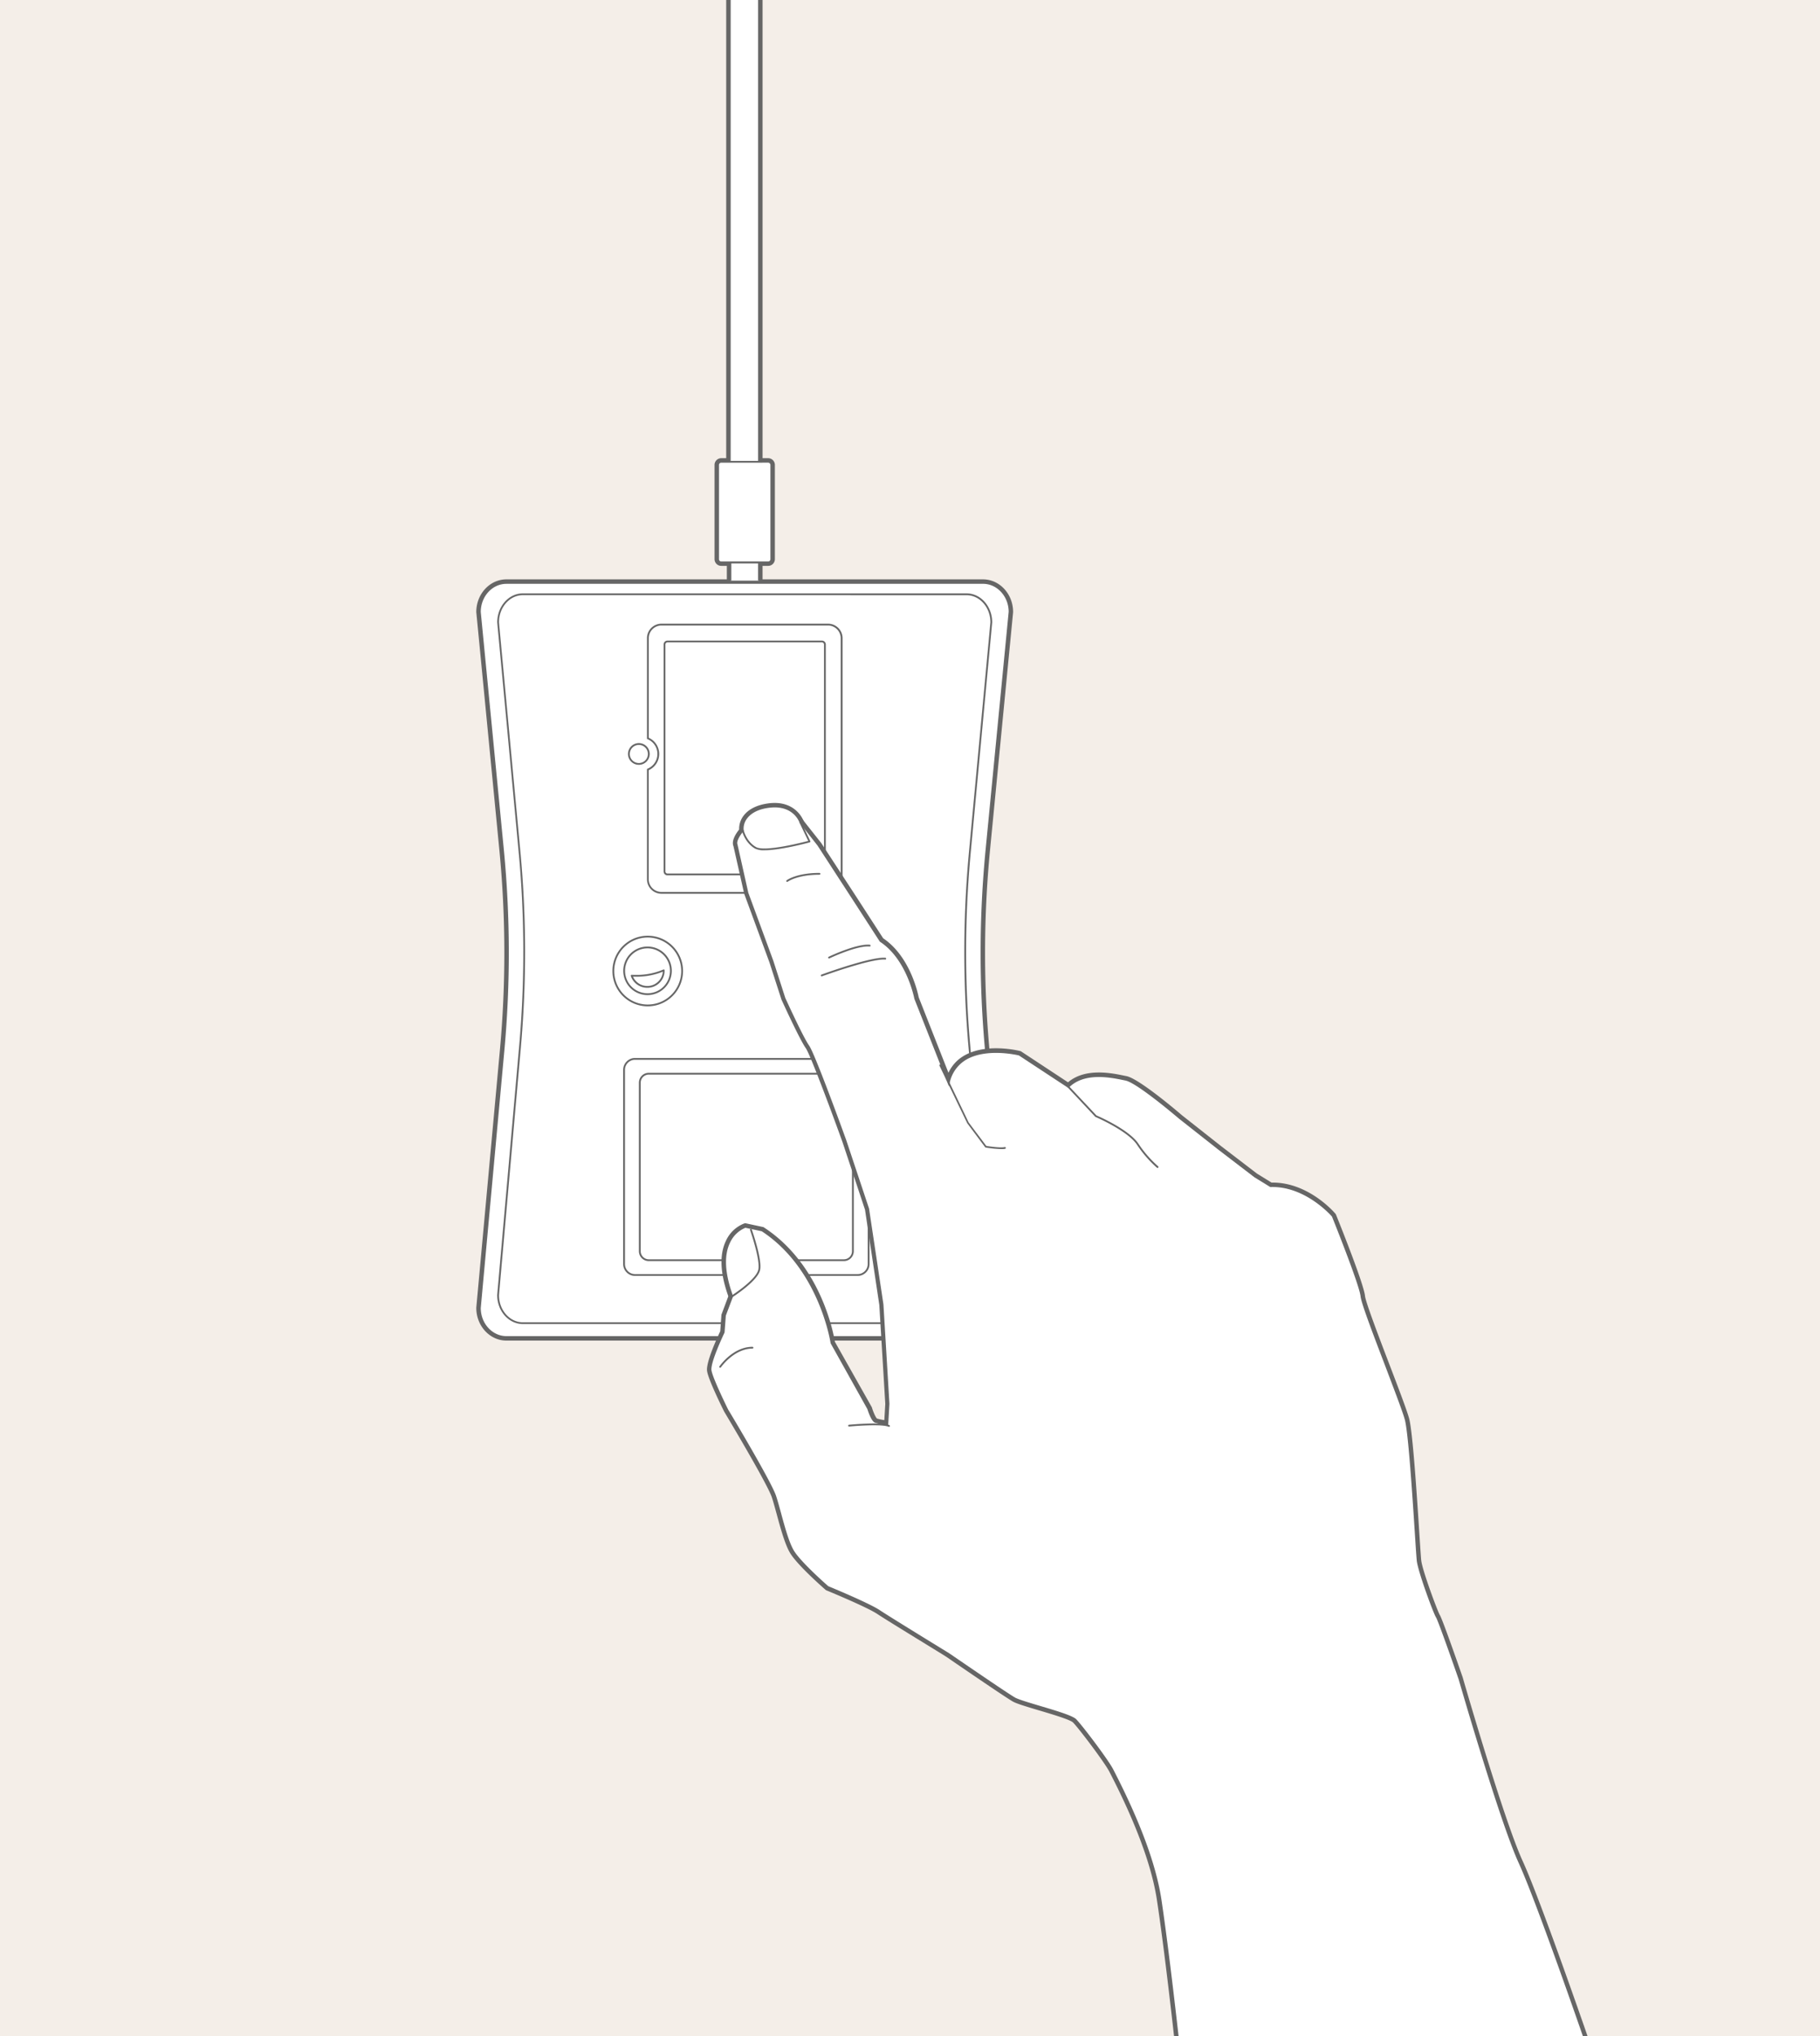 <svg xmlns="http://www.w3.org/2000/svg" viewBox="0 0 1018.04 1138.6"><defs><style>.cls-1{fill:#f4eee8;}.cls-2{fill:#666;}.cls-3{fill:#fff;}</style></defs><g id="Layer_1" data-name="Layer 1"><g id="Background"><rect class="cls-1" width="1018.04" height="1138.6"/></g></g><g id="Layer_2" data-name="Layer 2"><rect class="cls-2" x="408.21" y="-1.08" width="16.33" height="280.91"/><path class="cls-2" d="M426.55,281.83H406.21V-3.08h20.34Zm-16.34-4h12.34V.92H410.21Z"/><path class="cls-2" d="M283.28,747.69c-8.21,0-14.86-7.28-14.86-16.25l13.21-144.12a596.32,596.32,0,0,0-.3-112.1l-12.91-133c0-9,6.65-16.24,14.86-16.24H549.83c8.21,0,14.86,7.27,14.86,16.24l-12.91,133a598,598,0,0,0-.3,112.1l13.21,144.12c0,9-6.65,16.25-14.86,16.25Z"/><path class="cls-2" d="M549.83,749.69H283.28c-9.29,0-16.86-8.19-16.86-18.25v-.18l13.21-144.12a595.77,595.77,0,0,0-.3-111.73L266.42,342.33v-.1c0-10.06,7.57-18.24,16.86-18.24H549.83c9.3,0,16.86,8.18,16.86,18.24v.2l-12.91,133a597.47,597.47,0,0,0-.3,111.73l13.22,144.21v.09C566.69,741.5,559.13,749.69,549.83,749.69ZM270.42,731.53c0,7.81,5.8,14.16,12.86,14.16H549.83c7.07,0,12.82-6.35,12.86-14.16l-13.2-144a600.36,600.36,0,0,1,.3-112.48l12.9-132.89c0-7.81-5.8-14.15-12.86-14.15H283.28c-7.06,0-12.81,6.34-12.86,14.15L283.32,475a600.36,600.36,0,0,1,.3,112.48Z"/><path class="cls-2" d="M463.15,349.29H370a7.6,7.6,0,0,0-7.6,7.6v56a9.43,9.43,0,0,1,0,17.43v61.36a7.6,7.6,0,0,0,7.6,7.6h93.19a7.61,7.61,0,0,0,7.61-7.6V356.89A7.61,7.61,0,0,0,463.15,349.29Z"/><path class="cls-2" d="M463.15,501.31H370a9.61,9.61,0,0,1-9.6-9.61V429l1.23-.51a7.43,7.43,0,0,0,0-13.74l-1.23-.51V356.89a9.61,9.61,0,0,1,9.6-9.6h93.19a9.62,9.62,0,0,1,9.61,9.6V491.7A9.62,9.62,0,0,1,463.15,501.31ZM364.36,431.6v60.1a5.61,5.61,0,0,0,5.6,5.61h93.19a5.62,5.62,0,0,0,5.61-5.61V356.89a5.61,5.61,0,0,0-5.61-5.6H370a5.6,5.6,0,0,0-5.6,5.6v54.78a11.43,11.43,0,0,1,0,19.93Z"/><circle class="cls-2" cx="362.2" cy="542.9" r="13.07"/><path class="cls-2" d="M362.2,558a15.07,15.07,0,1,1,15.07-15.07A15.09,15.09,0,0,1,362.2,558Zm0-26.14a11.07,11.07,0,1,0,11.07,11.07A11.09,11.09,0,0,0,362.2,531.83Z"/><rect class="cls-2" x="371.7" y="358.73" width="89.72" height="130.29" rx="1.68"/><path class="cls-2" d="M459.74,491H373.37a3.68,3.68,0,0,1-3.67-3.67V360.4a3.68,3.68,0,0,1,3.67-3.67h86.37a3.68,3.68,0,0,1,3.68,3.67V487.34A3.68,3.68,0,0,1,459.74,491Zm-86-4h85.72V360.73H373.7Z"/><circle class="cls-2" cx="357.36" cy="421.64" r="5.57"/><path class="cls-2" d="M357.36,429.2a7.57,7.57,0,1,1,7.56-7.56A7.58,7.58,0,0,1,357.36,429.2Zm0-11.13a3.57,3.57,0,1,0,3.56,3.57A3.57,3.57,0,0,0,357.36,418.07Z"/><polyline class="cls-2" points="408.57 324.71 408.57 314.45 424.54 314.45 424.54 324.71"/><polygon class="cls-2" points="426.54 324.71 422.54 324.71 422.54 316.45 410.57 316.45 410.57 324.71 406.57 324.71 406.57 312.45 426.54 312.45 426.54 324.71"/><rect class="cls-2" x="401.68" y="258.19" width="29.76" height="56.26" rx="1.77"/><path class="cls-2" d="M429.67,316.45H403.44a3.77,3.77,0,0,1-3.76-3.77V260a3.77,3.77,0,0,1,3.76-3.77h26.23a3.77,3.77,0,0,1,3.77,3.77v52.72A3.77,3.77,0,0,1,429.67,316.45Zm-26-4h25.76V260.19H403.68Z"/><path class="cls-2" d="M292.45,739.93c-7.64,0-13.84-7-13.84-15.7l12.3-139.3a598.78,598.78,0,0,0-.28-108.36L278.61,348c0-8.67,6.2-15.7,13.84-15.7H540.66c7.65,0,13.84,7,13.84,15.7l-12,128.54a598.78,598.78,0,0,0-.28,108.36l12.3,139.3c0,8.67-6.19,15.7-13.84,15.7Z"/><path class="cls-2" d="M540.66,741.93H292.45c-8.73,0-15.84-7.94-15.84-17.7v-.17l12.3-139.31a598.35,598.35,0,0,0-.28-108l-12-128.64V348c0-9.76,7.11-17.7,15.84-17.7H540.66c8.74,0,15.84,7.94,15.84,17.7v.19l-12,128.54a598.35,598.35,0,0,0-.28,108L556.5,724.14v.09C556.5,734,549.4,741.93,540.66,741.93Zm-260-17.61c0,7.51,5.34,13.61,11.84,13.61H540.66c6.51,0,11.8-6.1,11.84-13.61L540.21,585.11a601.84,601.84,0,0,1,.28-108.72l12-128.45c0-7.51-5.33-13.61-11.84-13.61H292.45c-6.5,0-11.8,6.1-11.84,13.61l12,128.45a600.93,600.93,0,0,1,.28,108.72Z"/><circle class="cls-2" cx="362.32" cy="543.02" r="19.24"/><path class="cls-2" d="M362.32,564.26A21.24,21.24,0,1,1,383.56,543,21.27,21.27,0,0,1,362.32,564.26Zm0-38.48A17.24,17.24,0,1,0,379.56,543,17.27,17.27,0,0,0,362.32,525.78Z"/><path class="cls-2" d="M355.73,545.69c-.81,0-1.61,0-2.39-.06a9.22,9.22,0,0,0,17.94-2.69c0-.11,0-.21,0-.33A37.78,37.78,0,0,1,355.73,545.69Z"/><path class="cls-2" d="M362.08,553.88a11.12,11.12,0,0,1-10.65-7.63,2,2,0,0,1,2-2.62c.75,0,1.52.06,2.29.06a36.05,36.05,0,0,0,14.68-2.89,2,2,0,0,1,2.84,1.74,2.15,2.15,0,0,1,0,.41A11.08,11.08,0,0,1,362.08,553.88Zm-5.24-6.2a7.32,7.32,0,0,0,11.82-1.92A42.33,42.33,0,0,1,356.84,547.68Z"/><rect class="cls-2" x="349.08" y="592.15" width="136.79" height="120.86" rx="6.14"/><path class="cls-2" d="M479.73,715H355.21a8.15,8.15,0,0,1-8.13-8.14V598.29a8.15,8.15,0,0,1,8.13-8.14H479.73a8.15,8.15,0,0,1,8.14,8.14V706.87A8.15,8.15,0,0,1,479.73,715ZM355.21,594.15a4.14,4.14,0,0,0-4.13,4.14V706.87a4.13,4.13,0,0,0,4.13,4.14H479.73a4.14,4.14,0,0,0,4.14-4.14V598.29a4.15,4.15,0,0,0-4.14-4.14Z"/><rect class="cls-2" x="357.88" y="600.44" width="119.19" height="104.29" rx="5.02"/><path class="cls-2" d="M472.05,706.73H362.9a7,7,0,0,1-7-7V605.45a7,7,0,0,1,7-7H472.05a7,7,0,0,1,7,7v94.26A7,7,0,0,1,472.05,706.73ZM362.9,602.44a3,3,0,0,0-3,3v94.26a3,3,0,0,0,3,3H472.05a3,3,0,0,0,3-3V605.45a3,3,0,0,0-3-3Z"/><rect class="cls-3" x="408.21" y="-1.08" width="16.33" height="280.91"/><path class="cls-2" d="M425.05,280.33H407.71V-1.58h17.34Zm-16.34-1h15.34V-.58H408.71Z"/><path class="cls-3" d="M283.28,747.69c-8.21,0-14.86-7.28-14.86-16.25l13.21-144.12a596.32,596.32,0,0,0-.3-112.1l-12.91-133c0-9,6.65-16.24,14.86-16.24H549.83c8.21,0,14.86,7.27,14.86,16.24l-12.91,133a598,598,0,0,0-.3,112.1l13.21,144.12c0,9-6.65,16.25-14.86,16.25Z"/><path class="cls-2" d="M549.83,748.19H283.28c-8.47,0-15.36-7.52-15.36-16.75l13.21-144.16a597.05,597.05,0,0,0-.3-112l-12.91-133c0-9.28,6.89-16.79,15.36-16.79H549.83c8.47,0,15.36,7.51,15.36,16.74l-12.91,133a597.05,597.05,0,0,0-.3,112L565.19,731.4C565.19,740.67,558.3,748.19,549.83,748.19ZM283.28,326.49c-7.92,0-14.36,7.06-14.36,15.74l12.91,132.94a599.08,599.08,0,0,1,.3,112.2L268.92,731.49c0,8.63,6.44,15.7,14.36,15.7H549.83c7.92,0,14.36-7.07,14.36-15.75L551,587.37a598.23,598.23,0,0,1,.31-112.2l12.9-133c0-8.63-6.44-15.69-14.36-15.69Z"/><path class="cls-2" d="M463.15,499.81H370a8.11,8.11,0,0,1-8.1-8.11V430l.31-.13a8.93,8.93,0,0,0,0-16.51l-.31-.12V356.89a8.1,8.1,0,0,1,8.1-8.1h93.19a8.11,8.11,0,0,1,8.11,8.1V491.7A8.12,8.12,0,0,1,463.15,499.81ZM362.86,430.68v61a7.11,7.11,0,0,0,7.1,7.11h93.19a7.12,7.12,0,0,0,7.11-7.11V356.89a7.12,7.12,0,0,0-7.11-7.1H370a7.11,7.11,0,0,0-7.1,7.1v55.7a9.93,9.93,0,0,1,0,18.09Z"/><path class="cls-2" d="M362.2,556.47a13.57,13.57,0,1,1,13.57-13.57A13.59,13.59,0,0,1,362.2,556.47Zm0-26.14a12.57,12.57,0,1,0,12.57,12.57A12.59,12.59,0,0,0,362.2,530.33Z"/><path class="cls-2" d="M459.74,489.51H373.37a2.17,2.17,0,0,1-2.17-2.17V360.4a2.17,2.17,0,0,1,2.17-2.17h86.37a2.18,2.18,0,0,1,2.18,2.17V487.34A2.18,2.18,0,0,1,459.74,489.51ZM373.37,359.23a1.17,1.17,0,0,0-1.17,1.17V487.34a1.17,1.17,0,0,0,1.17,1.17h86.37a1.17,1.17,0,0,0,1.18-1.17V360.4a1.17,1.17,0,0,0-1.18-1.17Z"/><path class="cls-2" d="M357.36,427.7a6.07,6.07,0,1,1,6.06-6.06A6.08,6.08,0,0,1,357.36,427.7Zm0-11.13a5.07,5.07,0,1,0,5.06,5.07A5.08,5.08,0,0,0,357.36,416.57Z"/><polyline class="cls-3" points="408.57 324.71 408.57 314.45 424.54 314.45 424.54 324.71"/><polygon class="cls-2" points="425.04 324.71 424.04 324.71 424.04 314.95 409.07 314.95 409.07 324.71 408.07 324.71 408.07 313.95 425.04 313.95 425.04 324.71"/><rect class="cls-3" x="401.68" y="258.19" width="29.76" height="56.26" rx="1.77"/><path class="cls-2" d="M429.67,315H403.44a2.27,2.27,0,0,1-2.26-2.27V260a2.27,2.27,0,0,1,2.26-2.27h26.23a2.27,2.27,0,0,1,2.27,2.27v52.72A2.27,2.27,0,0,1,429.67,315Zm-26.23-56.26a1.26,1.26,0,0,0-1.26,1.27v52.72a1.26,1.26,0,0,0,1.26,1.27h26.23a1.27,1.27,0,0,0,1.27-1.27V260a1.27,1.27,0,0,0-1.27-1.27Z"/><path class="cls-2" d="M540.66,740.43H292.45c-7.91,0-14.34-7.26-14.34-16.2l12.3-139.34a598.7,598.7,0,0,0-.28-108.27l-12-128.54c0-9,6.43-16.25,14.34-16.25H540.66c7.91,0,14.34,7.27,14.34,16.2L543,476.62a599.61,599.61,0,0,0-.28,108.27L555,724.19C555,733.17,548.57,740.43,540.66,740.43ZM292.45,332.83c-7.36,0-13.34,6.82-13.34,15.2l12,128.5A600.57,600.57,0,0,1,291.41,585l-12.3,139.31c0,8.33,6,15.15,13.34,15.15H540.66c7.36,0,13.34-6.82,13.34-15.2L541.7,585A601.49,601.49,0,0,1,542,476.53L554,348c0-8.33-6-15.15-13.34-15.15Z"/><path class="cls-2" d="M362.32,562.76A19.74,19.74,0,1,1,382.06,543,19.77,19.77,0,0,1,362.32,562.76Zm0-38.48A18.74,18.74,0,1,0,381.06,543,18.77,18.77,0,0,0,362.32,524.28Z"/><path class="cls-2" d="M362.08,552.38a9.63,9.63,0,0,1-9.22-6.6.51.51,0,0,1,.08-.46.45.45,0,0,1,.42-.19q1.17.06,2.37.06a37.56,37.56,0,0,0,15.31-3,.49.49,0,0,1,.47,0,.52.52,0,0,1,.24.41,3.23,3.23,0,0,1,0,.35A9.58,9.58,0,0,1,362.08,552.38Zm-8-6.22a8.73,8.73,0,0,0,16.7-2.79,39.11,39.11,0,0,1-15,2.82C355.17,546.19,354.62,546.18,354.07,546.16Z"/><path class="cls-2" d="M479.73,713.51H355.21a6.63,6.63,0,0,1-6.63-6.64V598.29a6.64,6.64,0,0,1,6.63-6.64H479.73a6.65,6.65,0,0,1,6.64,6.64V706.87A6.64,6.64,0,0,1,479.73,713.51ZM355.21,592.65a5.64,5.64,0,0,0-5.63,5.64V706.87a5.64,5.64,0,0,0,5.63,5.64H479.73a5.65,5.65,0,0,0,5.64-5.64V598.29a5.65,5.65,0,0,0-5.64-5.64Z"/><path class="cls-2" d="M472.05,705.23H362.9a5.52,5.52,0,0,1-5.52-5.52V605.45a5.52,5.52,0,0,1,5.52-5.51H472.05a5.52,5.52,0,0,1,5.52,5.51v94.26A5.53,5.53,0,0,1,472.05,705.23ZM362.9,600.94a4.52,4.52,0,0,0-4.52,4.51v94.26a4.53,4.53,0,0,0,4.52,4.52H472.05a4.53,4.53,0,0,0,4.52-4.52V605.45a4.52,4.52,0,0,0-4.52-4.51Z"/><path class="cls-2" d="M412.21,472.6l6,26.77,14.06,38.14L439,558.26s10,22.08,13.38,26.77,20.75,52.86,20.75,52.86L485.82,676l8,53.54,3.35,55.54-.67,11.38a56.08,56.08,0,0,1-6.69-1.34c-2-.67-4-7.36-4-7.36L465.08,751s-6-41.49-38.82-62.91l-9.37-2s-19.4,6-7.36,38.81l-4,10.71-.67,9.37s-8,16.73-7.36,21.41,9.37,22.09,9.37,22.09,24.09,40.15,26.77,48.18,6,24.09,10,30.78,19.41,20.08,19.41,20.08,22.75,9.37,28.78,13.38S530.66,925,530.66,925s32.12,22.08,36.81,24.76,30.78,8.7,34.13,12,18.07,22.76,20.74,28.11,22.09,41.49,26.77,72.28,10.4,83.54,10.4,83.54H888.38s-27.8-80.87-38.5-104.29S816.42,939,816.42,939,805,906.25,803.7,904.24s-10-25.43-10.71-31.45-4-68.93-6.69-79-24.09-62.24-24.76-68.93-16.06-44.84-16.06-44.84-14.72-17.4-34.8-16.73L702,658,681.9,642.58l-22.08-17.4S636.4,605.1,629.7,603.76s-22.75-5.35-32.12,4l-27.44-18.07S536,581,530.66,605.77l-18.74-47.51s-4-22.09-19.4-32.13l-14.73-22.75L457.72,472.6l-10-12.72s-3.35-10-16.73-8.7-16.06,9.37-15.39,13.39C415.56,464.57,410.87,469.92,412.21,472.6Z"/><path class="cls-2" d="M891.18,1147.72H657.71l-.19-1.79c-.06-.52-5.76-53.07-10.39-83.45-2.84-18.73-11.5-42.28-25.72-70-.37-.71-.66-1.27-.86-1.67-2.52-5-17.17-24.39-20.37-27.58-1.56-1.57-12.11-4.71-19.1-6.78-6.66-2-12.41-3.69-14.6-4.95-4.66-2.66-35.07-23.55-36.91-24.82s-32.9-20.15-38.83-24.1-28.21-13.11-28.43-13.2l-.3-.12-.25-.22c-.64-.56-15.68-13.67-19.81-20.56-2.87-4.78-5.32-13.75-7.47-21.66-1-3.6-1.91-7-2.75-9.52-2.58-7.73-26.35-47.38-26.59-47.78l-.07-.14c-.91-1.81-8.87-17.83-9.56-22.69s5.68-18.67,7.37-22.22l.66-9.28,3.86-10.29c-4.65-13-5.06-23.48-1.23-31.24a18.55,18.55,0,0,1,10.13-9.47l.5-.16,10.25,2.2.31.2c31.87,20.82,38.92,59.4,39.64,63.92L487.68,787l.06.21c.81,2.68,2.13,5.53,2.82,6.07a36.35,36.35,0,0,0,4.1.89l.54-9.06-3.34-55.33-8-53.28-12.66-38c-6.94-19.22-18.14-49.07-20.47-52.34-3.42-4.79-13.17-26.2-13.58-27.11l-.08-.21-6.7-20.74-14.1-38.32-6-26.58c-1.3-3.14,1.59-7.33,3.18-9.3a12.05,12.05,0,0,1,2.56-7.84c2.06-2.68,6.27-6,14.71-6.9,13.26-1.33,17.83,7.69,18.67,9.68l10,12.63,20.08,30.79L494,524.7c15,10.08,19.41,30.6,19.88,33l16.65,42.22a21.31,21.31,0,0,1,8.23-9.26c12.48-7.72,31.12-3.09,31.91-2.89l.32.08.28.19,26.14,17.21c9.64-8.21,24.28-5.19,31.46-3.7l1.26.25c7,1.4,28.58,19.77,31,21.86l22,17.35,20,15.31,8.1,5h.61C732,661.3,746.39,678,747,678.76l.21.25.12.3c1.59,3.93,15.52,38.6,16.2,45.38.35,3.49,7.7,22.75,13.61,38.22,5.09,13.31,9.89,25.89,11.09,30.39,2,7.52,4.32,43,5.7,64.2.49,7.53.88,13.49,1.05,15.07.64,5.77,9.29,28.83,10.39,30.57,1.37,2.05,10.25,27.49,12.94,35.24l0,.11c.23.78,22.83,79.09,33.36,102.11,10.62,23.24,38.3,103.66,38.57,104.47Zm-229.88-4H885.58c-4.9-14.15-28.07-80.78-37.52-101.46-10.6-23.18-32.42-98.7-33.55-102.61-4.29-12.37-11.46-32.58-12.49-34.33-1.61-2.41-10.32-26-11-32.31-.19-1.67-.56-7.37-1.07-15.25-1.28-19.67-3.67-56.29-5.57-63.42-1.15-4.31-5.92-16.79-11-30-8.13-21.28-13.49-35.51-13.86-39.25-.52-5.2-11.46-33.19-15.8-44-1.79-2-15.37-16.37-33-15.8l-.61,0-9.38-5.78-20.07-15.4-22.11-17.41c-9-7.68-24.77-20.13-29.27-21l-1.27-.26c-6.81-1.4-21-4.33-29,3.73l-1.16,1.16-28.5-18.78c-2.42-.55-18.3-3.83-28.51,2.5a18.11,18.11,0,0,0-8.21,12.12l-1.4,6.45-21.26-54c0-.22-4.07-21.37-18.54-30.81l-.35-.23-15-23.11-20-30.7-10.2-12.92-.11-.33c-.12-.34-3.12-8.5-14.63-7.35-5.55.56-9.68,2.41-11.93,5.35a7.75,7.75,0,0,0-1.69,5.72l.15.93-.62.71c-2,2.35-3.39,5.16-3.06,5.82l.11.22,6.05,26.88,14,38,6.69,20.71c.75,1.65,10.06,22,13.14,26.33,3.41,4.77,19.21,48.4,21,53.35l12.79,38.36,0,.17,8.05,53.72,3.35,55.66-.8,13.66-2.15-.3a55.7,55.7,0,0,1-7-1.42c-2.54-.85-4.35-5.58-5.24-8.47l-20.82-36.94,0-.37c-.06-.41-6.26-40.6-37.62-61.32l-8.43-1.8a14.89,14.89,0,0,0-7.34,7.36c-3.29,6.77-2.71,16.69,1.7,28.68l.26.7L407.49,736l-.67,9.46-.17.34c-3.22,6.72-7.58,17.45-7.18,20.27.45,3.19,5.7,14.52,9.14,21.4,1.45,2.42,24.23,40.46,26.91,48.52.88,2.62,1.82,6.07,2.81,9.73,2.09,7.66,4.46,16.34,7.05,20.66,3.54,5.89,16.79,17.65,18.76,19.38,2.86,1.18,23,9.57,28.82,13.44s38.42,23.85,38.75,24l.08.06c.32.22,32.11,22.07,36.67,24.67,1.79,1,7.88,2.83,13.76,4.58,11.52,3.43,18.66,5.66,20.79,7.79,3.57,3.57,18.35,23.09,21.12,28.63.2.38.48.93.83,1.63,14.43,28.12,23.22,52.08,26.13,71.23C655.24,1089.17,660.26,1134.23,661.3,1143.72ZM490.59,793.32Z"/><path class="cls-2" d="M526,595.73l15.39,32.13,10,13.38s8,1.34,10.7.67"/><path class="cls-2" d="M559.92,644.09a62.7,62.7,0,0,1-8.84-.88,2,2,0,0,1-1.27-.77l-10-13.38a2.39,2.39,0,0,1-.21-.34L524.17,596.6a2,2,0,0,1,3.61-1.73l15.31,31.94,9.43,12.58c3.18.49,7.67.94,9.11.58a2,2,0,0,1,1,3.88A12,12,0,0,1,559.92,644.09Z"/><path class="cls-2" d="M597.58,607.78,613,624.17s18.07,7.7,23.43,15.73a63.6,63.6,0,0,0,11,12.72"/><path class="cls-2" d="M647.44,654.62a2,2,0,0,1-1.27-.46A65.39,65.39,0,0,1,634.73,641c-5-7.44-22.36-14.92-22.54-15a1.82,1.82,0,0,1-.67-.47l-15.39-16.39a2,2,0,1,1,2.91-2.74l15.11,16.09c2.78,1.22,18.68,8.44,23.91,16.29a61.7,61.7,0,0,0,10.65,12.28,2,2,0,0,1,.27,2.82A2,2,0,0,1,647.44,654.62Z"/><path class="cls-2" d="M415.56,464.57s1.56,6.47,7.13,9.59,30.12-3.57,30.12-3.57l-5.13-10.71"/><path class="cls-2" d="M427.75,477a13,13,0,0,1-6-1.06c-6.27-3.51-8-10.56-8.11-10.86a2,2,0,0,1,3.89-1c0,.09,1.47,5.69,6.17,8.32,3.1,1.74,16.49-.64,26.29-3.14l-4.08-8.52a2,2,0,1,1,3.6-1.73l5.13,10.71a2,2,0,0,1,0,1.69,2,2,0,0,1-1.29,1.1C450.06,473.41,436.49,477,427.75,477Z"/><path class="cls-2" d="M420,687.64s5.8,16.28,4.68,22.31-15.17,14.94-15.17,14.94"/><path class="cls-2" d="M409.54,726.89a2,2,0,0,1-1.08-3.69c5.15-3.27,13.58-9.86,14.28-13.62.83-4.51-3-16.88-4.61-21.27A2,2,0,1,1,421.9,687c.61,1.72,6,17,4.77,23.34-1.24,6.69-14.55,15.31-16.06,16.27A2,2,0,0,1,409.54,726.89Z"/><path class="cls-2" d="M463.74,535.5s15.39-7.36,22.75-6.69"/><path class="cls-2" d="M463.74,537.5a2,2,0,0,1-.86-3.8c.65-.31,16-7.57,23.79-6.88a2,2,0,1,1-.36,4c-5.58-.51-17.56,4.53-21.71,6.51A2,2,0,0,1,463.74,537.5Z"/><path class="cls-2" d="M459.72,545.54s27.44-10,35.47-9.37"/><path class="cls-2" d="M459.72,547.54a2,2,0,0,1-.68-3.88c2.85-1,28.08-10.14,36.32-9.48a2,2,0,1,1-.33,4c-6.23-.54-27.1,6.5-34.62,9.25A2,2,0,0,1,459.72,547.54Z"/><path class="cls-2" d="M440.32,492.67s5.35-4,18.07-4"/><path class="cls-2" d="M440.32,494.67a2,2,0,0,1-1.2-3.6c.24-.18,6-4.41,19.27-4.41a2,2,0,0,1,0,4c-11.72,0-16.82,3.58-16.87,3.61A2,2,0,0,1,440.32,494.67Z"/><path class="cls-2" d="M402.84,764.37s7.36-10.7,18.07-10.7"/><path class="cls-2" d="M402.84,766.37a2,2,0,0,1-1.13-.35,2,2,0,0,1-.52-2.78c.33-.47,8.1-11.57,19.72-11.57a2,2,0,0,1,0,4c-9.54,0-16.35,9.74-16.42,9.84A2,2,0,0,1,402.84,766.37Z"/><path class="cls-2" d="M474.92,797.21s17.49-1.68,22.25.14"/><path class="cls-2" d="M497.17,799.35a1.94,1.94,0,0,1-.71-.13c-3.15-1.21-14.76-.65-21.34,0a2,2,0,1,1-.39-4c1.84-.18,18.1-1.67,23.15.26a2,2,0,0,1-.71,3.87Z"/><path class="cls-3" d="M412.21,472.6l6,26.77,14.06,38.14L439,558.26s10,22.08,13.38,26.77,20.75,52.86,20.75,52.86L485.82,676l8,53.54,3.35,55.54-.67,11.38a56.08,56.08,0,0,1-6.69-1.34c-2-.67-4-7.36-4-7.36L465.08,751s-6-41.49-38.82-62.91l-9.37-2s-19.4,6-7.36,38.81l-4,10.71-.67,9.37s-8,16.73-7.36,21.41,9.37,22.09,9.37,22.09,24.09,40.15,26.77,48.18,6,24.09,10,30.78,19.41,20.08,19.41,20.08,22.75,9.37,28.78,13.38S530.66,925,530.66,925s32.12,22.08,36.81,24.76,30.78,8.7,34.13,12,18.07,22.76,20.74,28.11,22.09,41.49,26.77,72.28,10.4,83.54,10.4,83.54H888.38s-27.8-80.87-38.5-104.29S816.42,939,816.42,939,805,906.25,803.7,904.24s-10-25.43-10.71-31.45-4-68.93-6.69-79-24.09-62.24-24.76-68.93-16.06-44.84-16.06-44.84-14.72-17.4-34.8-16.73L702,658,681.9,642.58l-22.08-17.4S636.4,605.1,629.7,603.76s-22.75-5.35-32.12,4l-27.44-18.07S536,581,530.66,605.77l-18.74-47.51s-4-22.09-19.4-32.13l-14.73-22.75L457.72,472.6l-10-12.72s-3.35-10-16.73-8.7-16.06,9.37-15.39,13.39C415.56,464.57,410.87,469.92,412.21,472.6Z"/><path class="cls-2" d="M889.08,1146.22h-230l0-.45c0-.52-5.76-53.1-10.39-83.52-2.88-18.88-11.58-42.59-25.88-70.47-.36-.71-.65-1.26-.84-1.66-2.62-5.23-17.25-24.57-20.66-28-1.83-1.84-11.34-4.67-19.73-7.16-6.57-2-12.25-3.64-14.29-4.81-4.65-2.66-35.53-23.88-36.84-24.78-.31-.19-32.85-20.12-38.81-24.09S463.11,888.07,462.88,888l-.14-.08c-.63-.55-15.49-13.52-19.51-20.2-2.76-4.61-5.18-13.47-7.31-21.29-1-3.61-1.92-7-2.77-9.59-2.63-7.89-26.48-47.69-26.72-48.09-.38-.74-8.76-17.56-9.44-22.27s6.68-20.16,7.37-21.61l.69-9.42L409,724.89c-4.68-12.82-5.18-23.11-1.48-30.58a16.87,16.87,0,0,1,9.23-8.71l.12,0,9.67,2.11c31.84,20.79,38.66,60.92,39,63.15l20.74,36.83c.75,2.5,2.41,6.61,3.7,7a47,47,0,0,0,6.06,1.24l.64-10.83-3.34-55.48-8-53.5-12.7-38.06c-.17-.47-17.41-48.16-20.67-52.73s-13-26-13.44-26.86l-6.71-20.8-14.05-38.12-6-26.78c-1.26-2.7,2.39-7.27,3.3-8.35a10.28,10.28,0,0,1,2.21-7.41c1.87-2.44,5.76-5.52,13.66-6.31,12.94-1.3,16.83,7.93,17.22,8.94l10,12.66,20.1,30.82,14.67,22.66c15.32,10.07,19.49,32.18,19.54,32.4l18.13,46a20.22,20.22,0,0,1,9-12.19c11.94-7.39,30-2.91,30.75-2.71l.15.06,27.1,17.85c9-8.66,23.86-5.6,31-4.12l1.26.25c6.75,1.35,29.38,20.71,30.34,21.53l22.07,17.39,20.08,15.38,8.52,5.25c20-.54,34.9,16.74,35.05,16.91l.08.14c.63,1.56,15.43,38.29,16.1,45,.37,3.69,7.45,22.24,13.7,38.61,5.07,13.27,9.86,25.81,11,30.24,2,7.38,4.27,42.76,5.65,63.9.51,7.86.88,13.53,1.06,15.14.64,5.76,9.25,29.16,10.63,31.23s12.3,33.57,12.77,34.92c.23.81,22.87,79.22,33.44,102.34s38.25,103.53,38.52,104.34Zm-229.12-1H887.68c-2.69-7.8-28.2-81.57-38.26-103.58-10.6-23.19-33.26-101.67-33.48-102.46-3.15-9.08-11.59-33.06-12.66-34.66-1.44-2.17-10.11-25.61-10.78-31.68-.19-1.64-.56-7.32-1.07-15.18-1.37-21.11-3.67-56.43-5.61-63.71-1.17-4.38-6-16.9-11-30.15-6.58-17.22-13.39-35-13.77-38.86-.64-6.4-15.22-42.69-16-44.62-1-1.11-15.33-17.14-34.35-16.5h-.15l-8.83-5.43L681.6,643l-22.09-17.4c-.25-.21-23.41-20-29.9-21.32l-1.27-.26c-7.07-1.46-21.77-4.49-30.4,4.14l-.29.29-.34-.22-27.37-18c-1.33-.32-18.71-4.3-29.9,2.62a19.61,19.61,0,0,0-8.89,13.09l-.35,1.61-19.34-49c-.07-.31-4.19-22.08-19.22-31.89l-.14-.14-14.73-22.76L457.3,472.87,447.21,460c-.14-.39-3.42-9.63-16.21-8.36-7.55.75-11.22,3.64-13,5.93a9.3,9.3,0,0,0-2,6.88l0,.23-.16.18c-1.24,1.42-4.25,5.53-3.27,7.47l0,.12,6,26.77,14,38.08,6.69,20.76c.08.17,10,22,13.32,26.63s20.1,51,20.81,53l12.72,38.16,8.05,53.62,3.35,55.59-.7,12-.54-.08a55.39,55.39,0,0,1-6.78-1.36c-2.14-.71-4-6.71-4.32-7.64L464.6,751.16l0-.1c-.06-.41-6.36-41.45-38.51-62.51l-9.14-1.95a16.35,16.35,0,0,0-8.53,8.18c-3.57,7.25-3,17.33,1.6,29.94l.07.17L406,735.71l-.71,9.47c-.08.17-8,16.65-7.32,21.13s9.24,21.76,9.32,21.93c1,1.61,24.14,40.26,26.8,48.25.86,2.59,1.8,6,2.79,9.65,2.11,7.76,4.51,16.55,7.2,21,3.8,6.33,18.18,19,19.25,19.9,1.69.7,22.9,9.48,28.78,13.4s38.47,23.88,38.8,24.08,32.18,22.12,36.8,24.75c1.94,1.11,7.83,2.86,14.07,4.72,8.92,2.65,18.15,5.4,20.16,7.41,3.43,3.43,18.2,22.95,20.84,28.24l.84,1.64c14.35,28,23.09,51.79,26,70.78C654,1091.05,659.39,1140,660,1145.22Z"/><path class="cls-2" d="M560,642.59a64,64,0,0,1-8.63-.86.48.48,0,0,1-.32-.19l-10-13.38L525.53,596a.5.5,0,1,1,.9-.43l15.39,32.12,9.87,13.14c1.24.2,8,1.22,10.3.64a.51.51,0,0,1,.61.37.49.49,0,0,1-.36.6A9.72,9.72,0,0,1,560,642.59Z"/><path class="cls-2" d="M647.44,653.12a.49.49,0,0,1-.32-.12A64.52,64.52,0,0,1,636,640.18c-5.21-7.82-23-15.47-23.2-15.55a.39.39,0,0,1-.17-.11l-15.39-16.4a.5.5,0,1,1,.73-.68l15.32,16.32c1.59.68,18.31,8,23.54,15.86a63.81,63.81,0,0,0,11,12.61.5.5,0,0,1,.07.7A.52.52,0,0,1,647.44,653.12Z"/><path class="cls-2" d="M427.63,475.48a11.39,11.39,0,0,1-5.18-.88c-5.7-3.2-7.31-9.64-7.38-9.92a.51.51,0,0,1,.37-.6.5.5,0,0,1,.6.37c0,.06,1.59,6.3,6.9,9.27,4.87,2.73,25.43-2.48,29.16-3.46l-4.87-10.16a.5.5,0,1,1,.9-.43l5.13,10.7a.5.5,0,0,1,0,.43.51.51,0,0,1-.32.27C452.13,471.29,436.65,475.48,427.63,475.48Z"/><path class="cls-2" d="M409.53,725.39a.51.51,0,0,1-.42-.23.49.49,0,0,1,.16-.69c.13-.09,13.88-8.88,14.94-14.62s-4.61-21.88-4.66-22a.5.5,0,1,1,.94-.34c.24.67,5.83,16.48,4.7,22.57s-14.81,14.9-15.39,15.27A.43.43,0,0,1,409.53,725.39Z"/><path class="cls-3" d="M463.74,535.5s15.39-7.36,22.75-6.69"/><path class="cls-2" d="M463.74,536a.49.49,0,0,1-.45-.28.51.51,0,0,1,.23-.67c.64-.3,15.61-7.41,23-6.74a.5.5,0,0,1,.45.55.51.51,0,0,1-.54.45c-7.14-.66-22.34,6.57-22.49,6.64A.44.44,0,0,1,463.74,536Z"/><path class="cls-3" d="M459.72,545.54s27.44-10,35.47-9.37"/><path class="cls-2" d="M459.72,546a.5.5,0,0,1-.17-1c1.13-.41,27.6-10.06,35.69-9.4a.51.51,0,0,1,.45.54.5.5,0,0,1-.54.46c-7.82-.64-35,9.24-35.25,9.34Z"/><path class="cls-3" d="M440.32,492.67s5.35-4,18.07-4"/><path class="cls-2" d="M440.32,493.17a.51.51,0,0,1-.4-.2.5.5,0,0,1,.1-.7c.22-.16,5.63-4.11,18.37-4.11a.5.5,0,0,1,0,1c-12.41,0-17.72,3.87-17.77,3.91A.49.49,0,0,1,440.32,493.17Z"/><path class="cls-3" d="M402.84,764.37s7.36-10.7,18.07-10.7"/><path class="cls-2" d="M402.84,764.87a.48.48,0,0,1-.28-.08.5.5,0,0,1-.13-.7c.31-.44,7.63-10.92,18.48-10.92a.5.5,0,0,1,.5.5.5.5,0,0,1-.5.5c-10.32,0-17.58,10.38-17.66,10.49A.48.48,0,0,1,402.84,764.87Z"/><path class="cls-2" d="M497.17,797.85a.39.39,0,0,1-.18,0c-4.6-1.76-21.84-.12-22-.1a.5.5,0,0,1-.09-1c.71-.07,17.65-1.67,22.47.17a.5.5,0,0,1-.18,1Z"/></g></svg>
